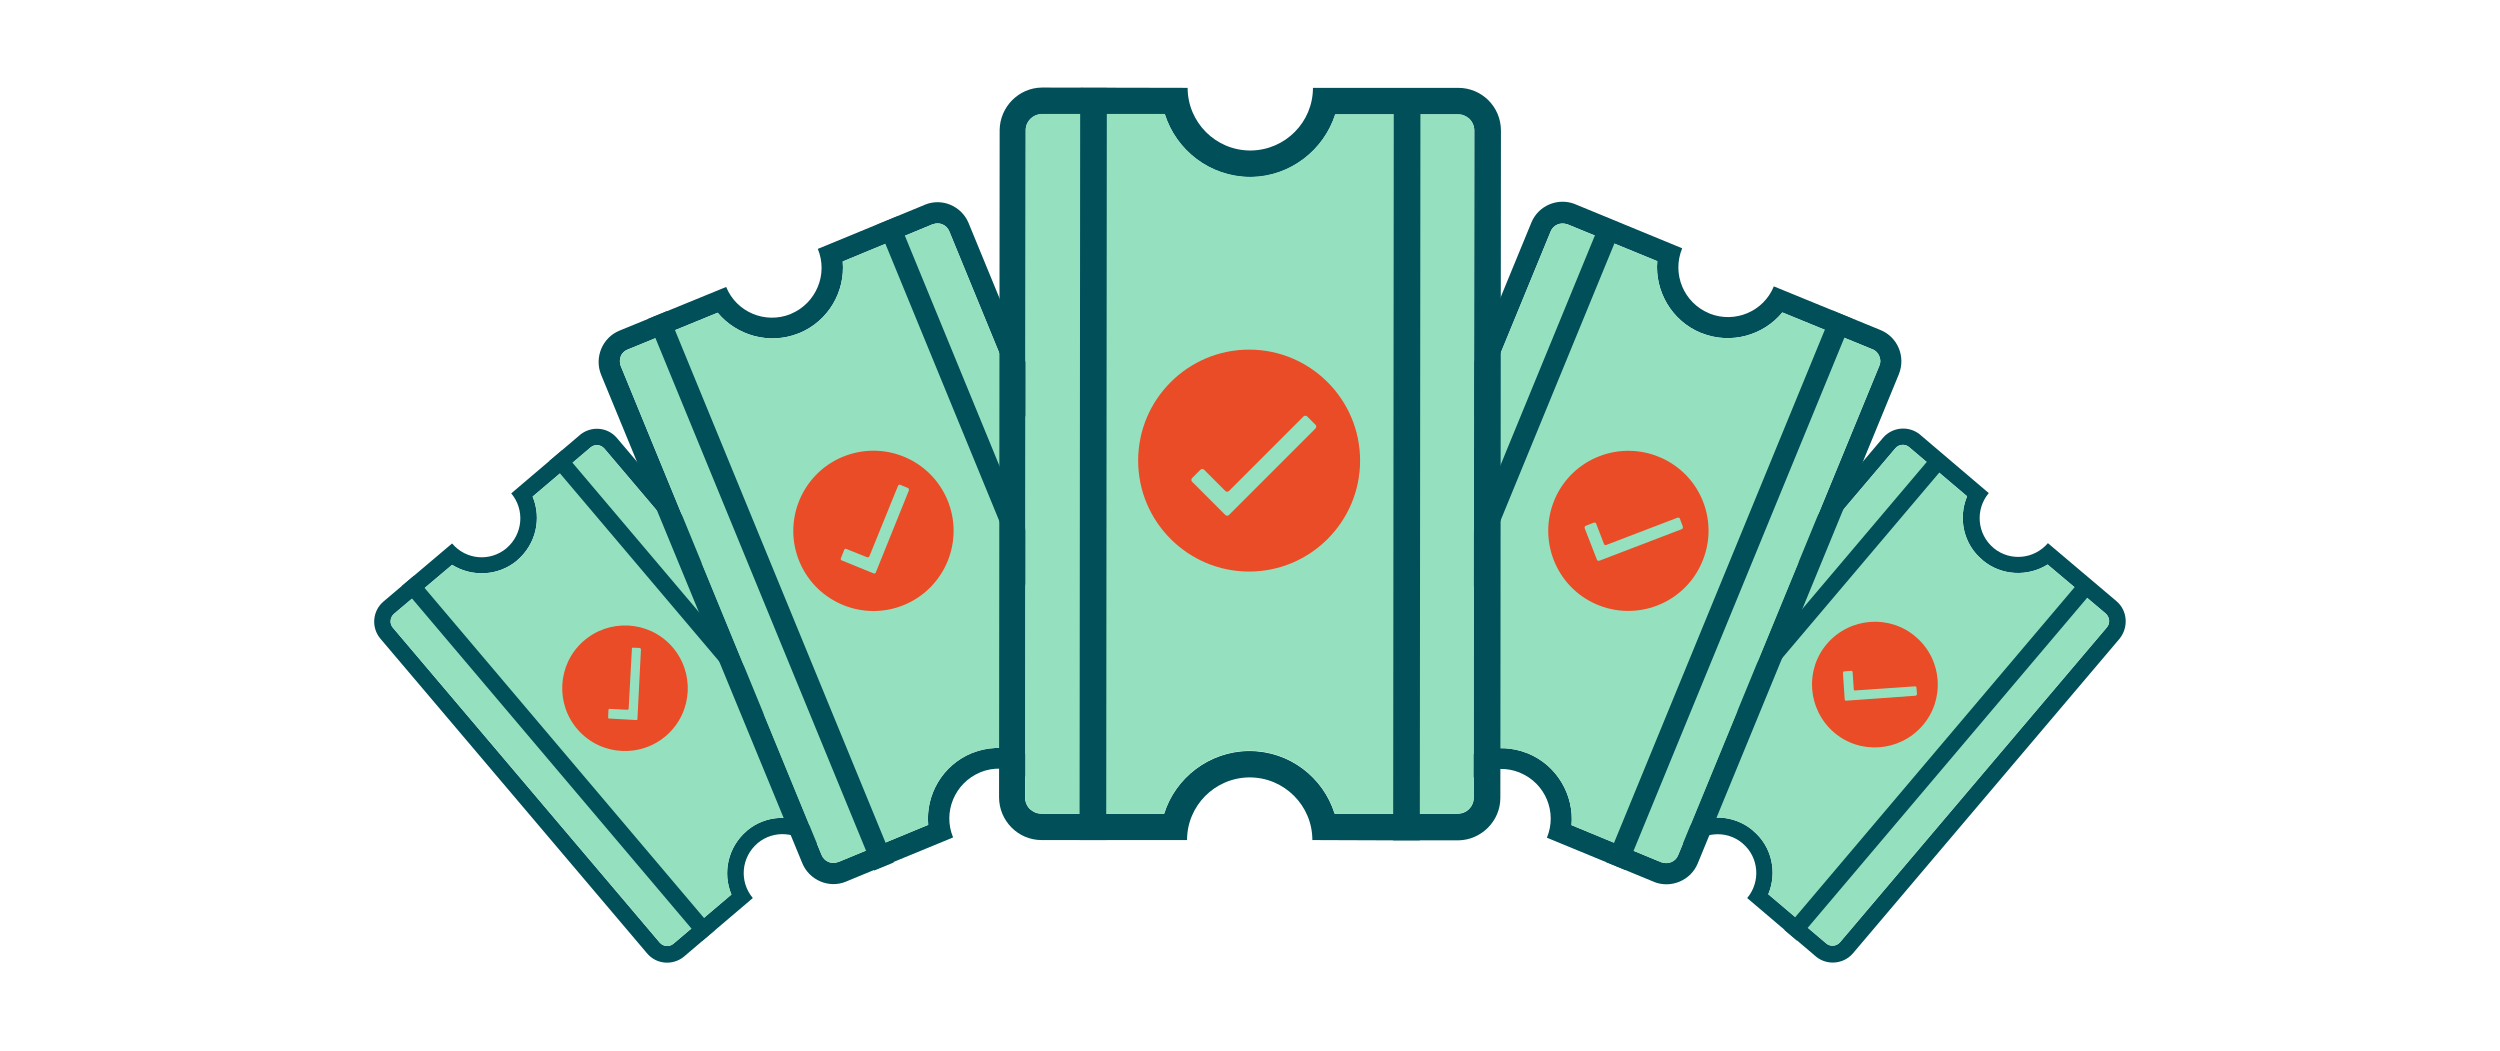<?xml version="1.0" encoding="utf-8"?>
<!-- Generator: Adobe Illustrator 27.0.1, SVG Export Plug-In . SVG Version: 6.00 Build 0)  -->
<svg version="1.1" xmlns="http://www.w3.org/2000/svg" xmlns:xlink="http://www.w3.org/1999/xlink" x="0px" y="0px"
	 viewBox="0 0 853.8 359" style="enable-background:new 0 0 853.8 359;" xml:space="preserve">
<style type="text/css">
	.st0{display:none;}
	.st1{display:inline;}
	.st2{fill:#A9D6C2;}
	.st3{clip-path:url(#SVGID_00000108992750500656037430000007145199412796198068_);}
	.st4{clip-path:url(#SVGID_00000043421191571383178620000001569914144142993338_);fill:#004053;}
	.st5{clip-path:url(#SVGID_00000043421191571383178620000001569914144142993338_);fill:#E94C26;}
	.st6{clip-path:url(#SVGID_00000103967607147250955980000002270817974579487386_);fill:#004053;}
	.st7{clip-path:url(#SVGID_00000103967607147250955980000002270817974579487386_);fill:#E94C26;}
	.st8{clip-path:url(#SVGID_00000013883045442005568440000015467653482307383436_);fill:#004053;}
	
		.st9{clip-path:url(#SVGID_00000013883045442005568440000015467653482307383436_);fill:none;stroke:#004053;stroke-width:4.255;stroke-miterlimit:10;}
	.st10{clip-path:url(#SVGID_00000119821794038944547480000007308262660835553457_);fill:#004053;}
	
		.st11{clip-path:url(#SVGID_00000119821794038944547480000007308262660835553457_);fill:none;stroke:#004053;stroke-width:2.127;stroke-miterlimit:10;}
	.st12{clip-path:url(#SVGID_00000119821794038944547480000007308262660835553457_);fill:#E94C26;}
	.st13{clip-path:url(#SVGID_00000037658443352331531290000002720738681919218345_);fill:none;stroke:#004053;stroke-width:4.255;}
	.st14{clip-path:url(#SVGID_00000037658443352331531290000002720738681919218345_);fill:#004053;}
	
		.st15{clip-path:url(#SVGID_00000037658443352331531290000002720738681919218345_);fill:none;stroke:#004053;stroke-width:4.255;stroke-miterlimit:10;}
	.st16{clip-path:url(#SVGID_00000052788618115341535770000002444874274930961073_);fill:#004053;}
	
		.st17{clip-path:url(#SVGID_00000052788618115341535770000002444874274930961073_);fill:none;stroke:#004053;stroke-width:2.127;stroke-miterlimit:10;}
	.st18{clip-path:url(#SVGID_00000163778028226779684980000004974011988354427061_);}
	.st19{clip-path:url(#SVGID_00000073722751722440314660000002824740429225041301_);}
	.st20{fill:#004053;}
	.st21{clip-path:url(#SVGID_00000069380039666118430140000013529521159158174390_);}
	.st22{clip-path:url(#SVGID_00000166639808516807264080000018380185325171150468_);}
	.st23{clip-path:url(#SVGID_00000111190058686368566500000003815435592432709276_);}
	.st24{fill:#E94C26;}
	.st25{clip-path:url(#SVGID_00000053506819946900271550000017725526640839142308_);}
	.st26{clip-path:url(#SVGID_00000111909084413690221690000013529618330233539509_);}
	.st27{fill:#004F59;}
	.st28{fill:#95E1BF;}
	.st29{clip-path:url(#SVGID_00000147923636169313805460000008331539019998308736_);fill:#004053;}
	.st30{clip-path:url(#SVGID_00000147923636169313805460000008331539019998308736_);fill:#E94C26;}
</style>
<g id="Layer_2" class="st0">
	<g class="st1">
		<defs>
			<rect id="SVGID_1_" x="-646.7" y="396.5" width="1500.5" height="584.5"/>
		</defs>
		<clipPath id="SVGID_00000049205933808998997220000014129564797205089943_">
			<use xlink:href="#SVGID_1_"  style="overflow:visible;"/>
		</clipPath>
	</g>
</g>
<g id="Layer_3" class="st0">
	<g class="st1">
		<defs>
			<rect id="SVGID_00000077315039019366509290000012539715945009449097_" x="-646.5" y="396.2" width="1500.3" height="584.8"/>
		</defs>
		<clipPath id="SVGID_00000180328837613352403310000010375838467178174652_">
			<use xlink:href="#SVGID_00000077315039019366509290000012539715945009449097_"  style="overflow:visible;"/>
		</clipPath>
	</g>
</g>
<g id="Layer_3_copy">
	<g id="new">
		<g>
			<g>
				<g>
					<path class="st27" d="M722.8,205.3l-23.4-19.8c-4.7,5.5-12.9,6.3-18.5,1.7c-0.1,0-0.1-0.1-0.1-0.1c-5.6-4.7-6.3-13.1-1.6-18.7
						l-23.4-19.9c0,0-0.1-0.1-0.1-0.1c-3.8-3.1-9.4-2.6-12.6,1.1L552,257.1c-3.2,3.8-2.7,9.5,1.1,12.7l23.4,19.8
						c4.7-5.5,12.9-6.3,18.5-1.7c0,0,0.1,0.1,0.1,0.1c5.6,4.7,6.3,13.1,1.6,18.7l23.4,19.9c0,0,0.1,0.1,0.1,0.1
						c3.8,3.1,9.4,2.6,12.6-1.1l91.1-107.5C727,214.2,726.6,208.5,722.8,205.3z M719.5,214.3l-91.1,107.5c-1.2,1.4-3.3,1.6-4.7,0.4
						l0,0l-19.8-16.8c3.1-7.4,1.3-16.3-5.2-21.7l-0.2-0.2c-6.4-5.3-15.4-5.6-22.1-1.4l-19.8-16.7c-0.7-0.6-1.1-1.4-1.2-2.3
						c-0.1-0.9,0.2-1.8,0.8-2.5l91.1-107.5c1.2-1.4,3.3-1.6,4.7-0.4l0,0l19.8,16.8c-3.1,7.4-1.3,16.3,5.2,21.7l0.2,0.2
						c6.4,5.3,15.4,5.6,22.1,1.4l19.8,16.7c0.7,0.6,1.1,1.4,1.2,2.3C720.4,212.8,720.1,213.6,719.5,214.3z"/>
					<path class="st28" d="M720.3,211.8c0.1,0.9-0.2,1.8-0.8,2.5l-91.1,107.5c-1.2,1.4-3.3,1.6-4.7,0.4l0,0l-19.8-16.8
						c3.1-7.4,1.3-16.3-5.2-21.7l-0.2-0.2c-6.4-5.3-15.4-5.6-22.1-1.4l-19.8-16.7c-0.7-0.6-1.1-1.4-1.2-2.3
						c-0.1-0.9,0.2-1.8,0.8-2.5l91.1-107.5c1.2-1.4,3.3-1.6,4.7-0.4l0,0l19.8,16.8c-3.1,7.4-1.3,16.3,5.2,21.7l0.2,0.2
						c6.4,5.3,15.4,5.6,22.1,1.4l19.8,16.7C719.8,210.1,720.2,211,720.3,211.8z"/>
				</g>
				<g>
					<g>
						<line class="st27" x1="561.3" y1="276.7" x2="664" y2="155.6"/>
						
							<rect x="533.2" y="213.3" transform="matrix(0.646 -0.763 0.763 0.646 51.714 543.878)" class="st27" width="158.8" height="5.6"/>
					</g>
					<g>
						<line class="st27" x1="611.8" y1="319.5" x2="714.5" y2="198.3"/>
						
							<rect x="583.7" y="256.1" transform="matrix(0.646 -0.763 0.763 0.646 36.933 597.527)" class="st27" width="158.8" height="5.6"/>
					</g>
				</g>
			</g>
			<g>
				<g>
					<path class="st27" d="M301.8,257.1l-91.1-107.5c-3.2-3.8-8.8-4.2-12.6-1.1c0,0-0.1,0.1-0.1,0.1l-23.4,19.9
						c4.7,5.6,4,13.9-1.6,18.7c0,0-0.1,0.1-0.1,0.1c-5.6,4.6-13.8,3.9-18.5-1.7l-23.4,19.8c-3.8,3.2-4.3,8.9-1.1,12.7l91.1,107.5
						c3.2,3.8,8.8,4.2,12.6,1.1c0,0,0.1-0.1,0.1-0.1l23.4-19.9c-4.7-5.6-4-13.9,1.6-18.7c0,0,0.1-0.1,0.1-0.1
						c5.6-4.6,13.8-3.9,18.5,1.7l23.4-19.8C304.6,266.5,305,260.8,301.8,257.1z M297.1,265.5l-19.8,16.7c-6.7-4.2-15.7-3.9-22.1,1.4
						l-0.2,0.2c-6.4,5.5-8.3,14.3-5.2,21.7l-19.8,16.8l0,0c-1.4,1.2-3.5,1-4.7-0.4l-91.1-107.5c-0.6-0.7-0.9-1.6-0.8-2.5
						c0.1-0.9,0.5-1.7,1.2-2.3l19.8-16.7c6.7,4.2,15.7,3.9,22.1-1.4l0.2-0.2c6.4-5.5,8.3-14.3,5.2-21.7l19.8-16.8l0,0
						c1.4-1.2,3.5-1,4.7,0.4l91.1,107.5c0.6,0.7,0.9,1.6,0.8,2.5C298.2,264,297.8,264.9,297.1,265.5z"/>
					<path class="st28" d="M298.3,263.2c-0.1,0.9-0.5,1.7-1.2,2.3l-19.8,16.7c-6.7-4.2-15.7-3.9-22.1,1.4l-0.2,0.2
						c-6.4,5.5-8.3,14.3-5.2,21.7l-19.8,16.8l0,0c-1.4,1.2-3.5,1-4.7-0.4l-91.1-107.5c-0.6-0.7-0.9-1.6-0.8-2.5
						c0.1-0.9,0.5-1.7,1.2-2.3l19.8-16.7c6.7,4.2,15.7,3.9,22.1-1.4l0.2-0.2c6.4-5.5,8.3-14.3,5.2-21.7l19.8-16.8l0,0
						c1.4-1.2,3.5-1,4.7,0.4l91.1,107.5C298.1,261.4,298.4,262.2,298.3,263.2z"/>
				</g>
				<g>
					<g>
						<line class="st27" x1="292.5" y1="276.7" x2="189.9" y2="155.6"/>
						
							<rect x="238.4" y="136.7" transform="matrix(0.763 -0.646 0.646 0.763 -82.556 207.122)" class="st27" width="5.6" height="158.8"/>
					</g>
					<g>
						<line class="st27" x1="242" y1="319.5" x2="139.4" y2="198.3"/>
						
							<rect x="187.9" y="179.5" transform="matrix(0.763 -0.646 0.646 0.763 -122.169 184.622)" class="st27" width="5.6" height="158.8"/>
					</g>
				</g>
			</g>
		</g>
		<g>
			<g>
				<g>
					<path class="st27" d="M642.2,112.7l-36.4-14.9c-3.5,8.6-13.3,12.7-21.9,9.3c-0.1,0-0.2-0.1-0.2-0.1
						c-8.7-3.6-12.8-13.5-9.2-22.2l-36.4-15c-0.1,0-0.1,0-0.2-0.1c-5.9-2.3-12.5,0.5-14.9,6.3l-68.7,167.1
						c-2.4,5.9,0.4,12.6,6.3,15.1l36.4,14.9c3.5-8.6,13.3-12.7,21.9-9.3c0.1,0,0.1,0.1,0.2,0.1c8.7,3.6,12.8,13.5,9.2,22.2l36.4,15
						c0.1,0,0.1,0,0.2,0.1c5.8,2.3,12.5-0.5,14.9-6.3l68.7-167.1C650.9,121.8,648.1,115.1,642.2,112.7z M641.8,125l-68.7,167.1
						c-0.9,2.2-3.4,3.2-5.6,2.4l-0.1,0l-30.7-12.7c0.9-10.2-4.9-20.4-14.9-24.5l-0.3-0.1c-9.9-3.9-21-0.8-27.5,7.1l-30.8-12.6
						c-1.1-0.4-1.9-1.3-2.3-2.3c-0.5-1.1-0.5-2.2,0-3.3l68.7-167.1c0.9-2.2,3.4-3.2,5.6-2.4l0.1,0L566,89.2
						c-0.9,10.2,4.9,20.4,14.9,24.5l0.3,0.1c9.9,3.9,21,0.8,27.5-7.1l30.8,12.6c1.1,0.4,1.9,1.3,2.3,2.3
						C642.3,122.8,642.3,123.9,641.8,125z"/>
					<path class="st28" d="M641.8,125l-68.7,167.1c-0.9,2.2-3.4,3.2-5.6,2.4l-0.1,0l-30.7-12.7c0.9-10.2-4.9-20.4-14.9-24.5
						l-0.3-0.1c-9.9-3.9-21-0.8-27.5,7.1l-30.8-12.6c-1.1-0.4-1.9-1.3-2.3-2.3c-0.5-1.1-0.5-2.2,0-3.3l68.7-167.1
						c0.9-2.2,3.4-3.2,5.6-2.4l0.1,0L566,89.2c-0.9,10.2,4.9,20.4,14.9,24.5l0.3,0.1c9.9,3.9,21,0.8,27.5-7.1l30.8,12.6
						c1.1,0.4,1.9,1.3,2.3,2.3C642.3,122.8,642.3,123.9,641.8,125z"/>
				</g>
				<g>
					<g>
						<line class="st27" x1="473.4" y1="263.6" x2="550.9" y2="75.2"/>
						
							<rect x="410.3" y="165.8" transform="matrix(0.38 -0.925 0.925 0.38 160.737 578.698)" class="st27" width="203.6" height="7.2"/>
					</g>
					<g>
						<line class="st27" x1="551.9" y1="295.9" x2="629.3" y2="107.5"/>
						
							<rect x="488.8" y="198.1" transform="matrix(0.38 -0.925 0.925 0.38 179.544 671.279)" class="st27" width="203.6" height="7.2"/>
					</g>
				</g>
			</g>
			<g>
				<g>
					<path class="st27" d="M399.5,243.3L330.8,76.2c-2.4-5.8-9-8.7-14.9-6.3c0,0-0.1,0-0.2,0.1l-36.4,15c3.6,8.7-0.6,18.6-9.2,22.2
						c-0.1,0-0.2,0.1-0.2,0.1c-8.6,3.4-18.4-0.7-21.9-9.3l-36.4,14.9c-5.9,2.4-8.7,9.2-6.3,15.1L274,294.8c2.4,5.8,9.1,8.7,14.9,6.3
						c0,0,0.1,0,0.2-0.1l36.4-15c-3.6-8.7,0.6-18.6,9.2-22.2c0.1,0,0.1-0.1,0.2-0.1c8.6-3.4,18.4,0.7,21.9,9.3l36.4-14.9
						C399.1,255.9,401.9,249.2,399.5,243.3z M392.8,249.3c-0.4,1.1-1.3,1.9-2.3,2.3l-30.8,12.6c-6.5-7.8-17.6-11-27.5-7.1l-0.3,0.1
						c-10,4.1-15.8,14.2-14.9,24.5l-30.7,12.7l-0.1,0c-2.2,0.9-4.7-0.2-5.6-2.4L212,125c-0.4-1.1-0.4-2.2,0-3.3
						c0.4-1.1,1.3-1.9,2.3-2.3l30.8-12.6c6.5,7.8,17.6,11,27.5,7.1l0.3-0.1c10-4.1,15.8-14.2,14.9-24.5l30.7-12.7l0.1,0
						c2.2-0.9,4.7,0.2,5.6,2.4L392.8,246C393.3,247.1,393.3,248.2,392.8,249.3z"/>
					<path class="st28" d="M392.8,249.3c-0.4,1.1-1.3,1.9-2.3,2.3l-30.8,12.6c-6.5-7.8-17.6-11-27.5-7.1l-0.3,0.1
						c-10,4.1-15.8,14.2-14.9,24.5l-30.7,12.7l-0.1,0c-2.2,0.9-4.7-0.2-5.6-2.4L212,125c-0.4-1.1-0.4-2.2,0-3.3
						c0.4-1.1,1.3-1.9,2.3-2.3l30.8-12.6c6.5,7.8,17.6,11,27.5,7.1l0.3-0.1c10-4.1,15.8-14.2,14.9-24.5l30.7-12.7l0.1,0
						c2.2-0.9,4.7,0.2,5.6,2.4L392.8,246C393.3,247.1,393.3,248.2,392.8,249.3z"/>
				</g>
				<g>
					<g>
						<line class="st27" x1="380.4" y1="263.6" x2="303" y2="75.2"/>
						
							<rect x="338.1" y="67.6" transform="matrix(0.925 -0.38 0.38 0.925 -38.755 142.622)" class="st27" width="7.2" height="203.6"/>
					</g>
					<g>
						<line class="st27" x1="301.9" y1="295.9" x2="224.5" y2="107.5"/>
						
							<rect x="259.6" y="99.9" transform="matrix(0.925 -0.38 0.38 0.925 -56.913 115.207)" class="st27" width="7.2" height="203.6"/>
					</g>
				</g>
			</g>
		</g>
		<g>
			<g>
				<path class="st27" d="M498,30l-49.6,0c0,11.7-9.4,21.2-21.1,21.4H427c-11.8,0-21.4-9.6-21.4-21.4L356,29.9h-0.2
					c-7.9,0.1-14.3,6.6-14.4,14.5l-0.2,227.9c0,8,6.5,14.6,14.5,14.6l13,0h9.1l27.6,0c0-11.7,9.4-21.2,21.1-21.4h0.3
					c11.8,0,21.4,9.6,21.4,21.4l27.6,0.1h4.5l4.6,0l12.9,0h0.2c7.9-0.1,14.4-6.6,14.4-14.5l0.2-227.9C512.6,36.5,506.1,30,498,30z
					 M503.3,272.5c0,3-2.4,5.4-5.4,5.4h-0.1l-13,0l-4.6,0l-4.5,0l-19.9,0c-3.9-12.4-15.4-21.4-29.1-21.4h-0.4
					c-13.4,0.2-24.9,9.2-28.7,21.4l-19.9,0h-9.1l-13,0c-1.5,0-2.8-0.6-3.9-1.6c-1-1-1.6-2.4-1.6-3.9l0.2-227.9c0-3,2.4-5.4,5.4-5.5
					h0.1l13,0l4.6,0l4.5,0l19.9,0c3.9,12.4,15.4,21.4,29.1,21.5l0.4,0c13.4-0.2,24.8-9.2,28.7-21.4H476l4.5,0H498
					c1.5,0,2.8,0.6,3.9,1.6c1,1,1.6,2.4,1.6,3.9L503.3,272.5z"/>
				<path class="st28" d="M503.5,44.5l-0.2,227.9c0,3-2.4,5.4-5.4,5.4h-0.1l-13,0l-4.6,0l-4.5,0l-19.9,0
					c-3.9-12.4-15.4-21.4-29.1-21.4h-0.4c-13.4,0.2-24.9,9.2-28.7,21.4l-19.9,0h-9.1l-13,0c-1.5,0-2.8-0.6-3.9-1.6
					c-1-1-1.6-2.4-1.6-3.9l0.2-227.9c0-3,2.4-5.4,5.4-5.5h0.1l13,0l4.6,0l4.5,0l19.9,0c3.9,12.4,15.4,21.4,29.1,21.5l0.4,0
					c13.4-0.2,24.8-9.2,28.7-21.4H476l4.5,0H498c1.5,0,2.8,0.6,3.9,1.6C502.9,41.7,503.5,43.1,503.5,44.5z"/>
			</g>
			<g>
				<g>
					<line class="st27" x1="373.3" y1="286.9" x2="373.5" y2="30"/>
					<polygon class="st27" points="378,30 378,39 377.8,277.8 377.8,286.9 377.8,286.9 373.3,286.9 368.7,286.9 368.7,286.9 
						368.7,277.8 368.9,39 369,30 373.5,30 					"/>
				</g>
				<g>
					<line class="st27" x1="480.3" y1="287" x2="480.5" y2="30.1"/>
					<polygon class="st27" points="485.1,30.1 485.1,39.1 484.9,277.9 484.9,287 484.9,287 475.8,287 475.8,287 475.8,277.9 
						476,39.1 476,30.1 					"/>
				</g>
			</g>
		</g>
	</g>
	<g>
		<g>
			<path class="st24" d="M449.3,146.3l-29.6,29.6c-0.3,0.3-0.8,0.3-1.2,0l-11.4-11.4c-0.3-0.3-0.3-0.8,0-1.2l2.9-2.9
				c0.3-0.3,0.8-0.3,1.2,0l7.3,7.3c0.3,0.3,0.8,0.3,1.2,0l25.5-25.5c0.3-0.3,0.8-0.3,1.2,0l2.9,2.9
				C449.6,145.4,449.6,145.9,449.3,146.3 M426.6,119.4c-20.9,0-37.9,17-37.9,37.9c0,20.9,17,37.9,37.9,37.9
				c20.9,0,37.9-17,37.9-37.9C464.5,136.4,447.5,119.4,426.6,119.4"/>
			<path class="st24" d="M310.4,167.5l-11.3,28c-0.1,0.3-0.5,0.5-0.8,0.3l-10.8-4.4c-0.3-0.1-0.5-0.5-0.3-0.8l1.1-2.8
				c0.1-0.3,0.5-0.5,0.8-0.3l7,2.8c0.3,0.1,0.7,0,0.8-0.3l9.8-24.1c0.1-0.3,0.5-0.5,0.8-0.3l2.7,1.1
				C310.3,166.9,310.5,167.2,310.4,167.5 M287.6,156.1c-13.9,5.9-20.4,22-14.5,35.9c5.9,13.9,22,20.4,35.9,14.5
				c13.9-5.9,20.4-22,14.5-35.9C317.6,156.7,301.6,150.2,287.6,156.1"/>
			<path class="st24" d="M218.9,221.8l-1.2,23.7c0,0.3-0.2,0.5-0.5,0.4l-9.1-0.5c-0.3,0-0.5-0.2-0.4-0.5l0.1-2.4
				c0-0.3,0.2-0.5,0.5-0.4l5.9,0.3c0.3,0,0.5-0.2,0.5-0.4l1.1-20.4c0-0.3,0.2-0.5,0.5-0.4l2.3,0.1
				C218.7,221.4,218.9,221.6,218.9,221.8 M199.1,219.1c-8.8,7.9-9.5,21.5-1.6,30.3c7.9,8.8,21.5,9.5,30.3,1.6
				c8.8-7.9,9.5-21.5,1.6-30.3C221.5,211.9,207.9,211.2,199.1,219.1"/>
			<path class="st24" d="M574.4,180.7l-28.2,10.8c-0.3,0.1-0.7,0-0.8-0.3l-4.2-10.8c-0.1-0.3,0-0.7,0.3-0.8l2.8-1.1
				c0.3-0.1,0.7,0,0.8,0.3l2.7,7c0.1,0.3,0.5,0.5,0.8,0.3l24.3-9.3c0.3-0.1,0.7,0,0.8,0.3l1,2.7
				C574.8,180.2,574.7,180.6,574.4,180.7 M567.2,156.3c-13.8-6.1-30,0.1-36.1,13.9c-6.1,13.8,0.1,30,13.9,36.1
				c13.8,6.1,30-0.1,36.1-13.9C587.3,178.6,581.1,162.4,567.2,156.3"/>
			<path class="st24" d="M654.2,237.6l-23.7,1.7c-0.3,0-0.5-0.2-0.5-0.4l-0.6-9.1c0-0.3,0.2-0.5,0.4-0.5l2.4-0.2
				c0.3,0,0.5,0.2,0.5,0.4l0.4,5.9c0,0.3,0.2,0.5,0.5,0.4l20.4-1.4c0.3,0,0.5,0.2,0.5,0.4l0.2,2.3
				C654.6,237.3,654.4,237.6,654.2,237.6 M654.4,217.6c-8.9-7.8-22.5-6.8-30.3,2.1c-7.8,8.9-6.8,22.5,2.1,30.3
				c8.9,7.8,22.5,6.8,30.3-2.1C664.3,239,663.4,225.4,654.4,217.6"/>
		</g>
	</g>
</g>
<g id="Layer_3_copy_2" class="st0">
	<g class="st1">
		<defs>
			<rect id="SVGID_00000005256076618794936900000015201857166073513652_" x="-646.5" y="396.2" width="1500.3" height="584.8"/>
		</defs>
		<clipPath id="SVGID_00000158001704473390315110000015020333784757559720_">
			<use xlink:href="#SVGID_00000005256076618794936900000015201857166073513652_"  style="overflow:visible;"/>
		</clipPath>
	</g>
</g>
<g id="Layer_3_copy_3" class="st0">
	<g class="st1">
		<defs>
			<rect id="SVGID_00000025423799392800484430000010254349925881597572_" x="-646.5" y="396.2" width="1500.3" height="584.8"/>
		</defs>
		<clipPath id="SVGID_00000102544563310929629110000006101179931117997441_">
			<use xlink:href="#SVGID_00000025423799392800484430000010254349925881597572_"  style="overflow:visible;"/>
		</clipPath>
	</g>
</g>
<g id="Layer_3_copy_4" class="st0">
</g>
</svg>
